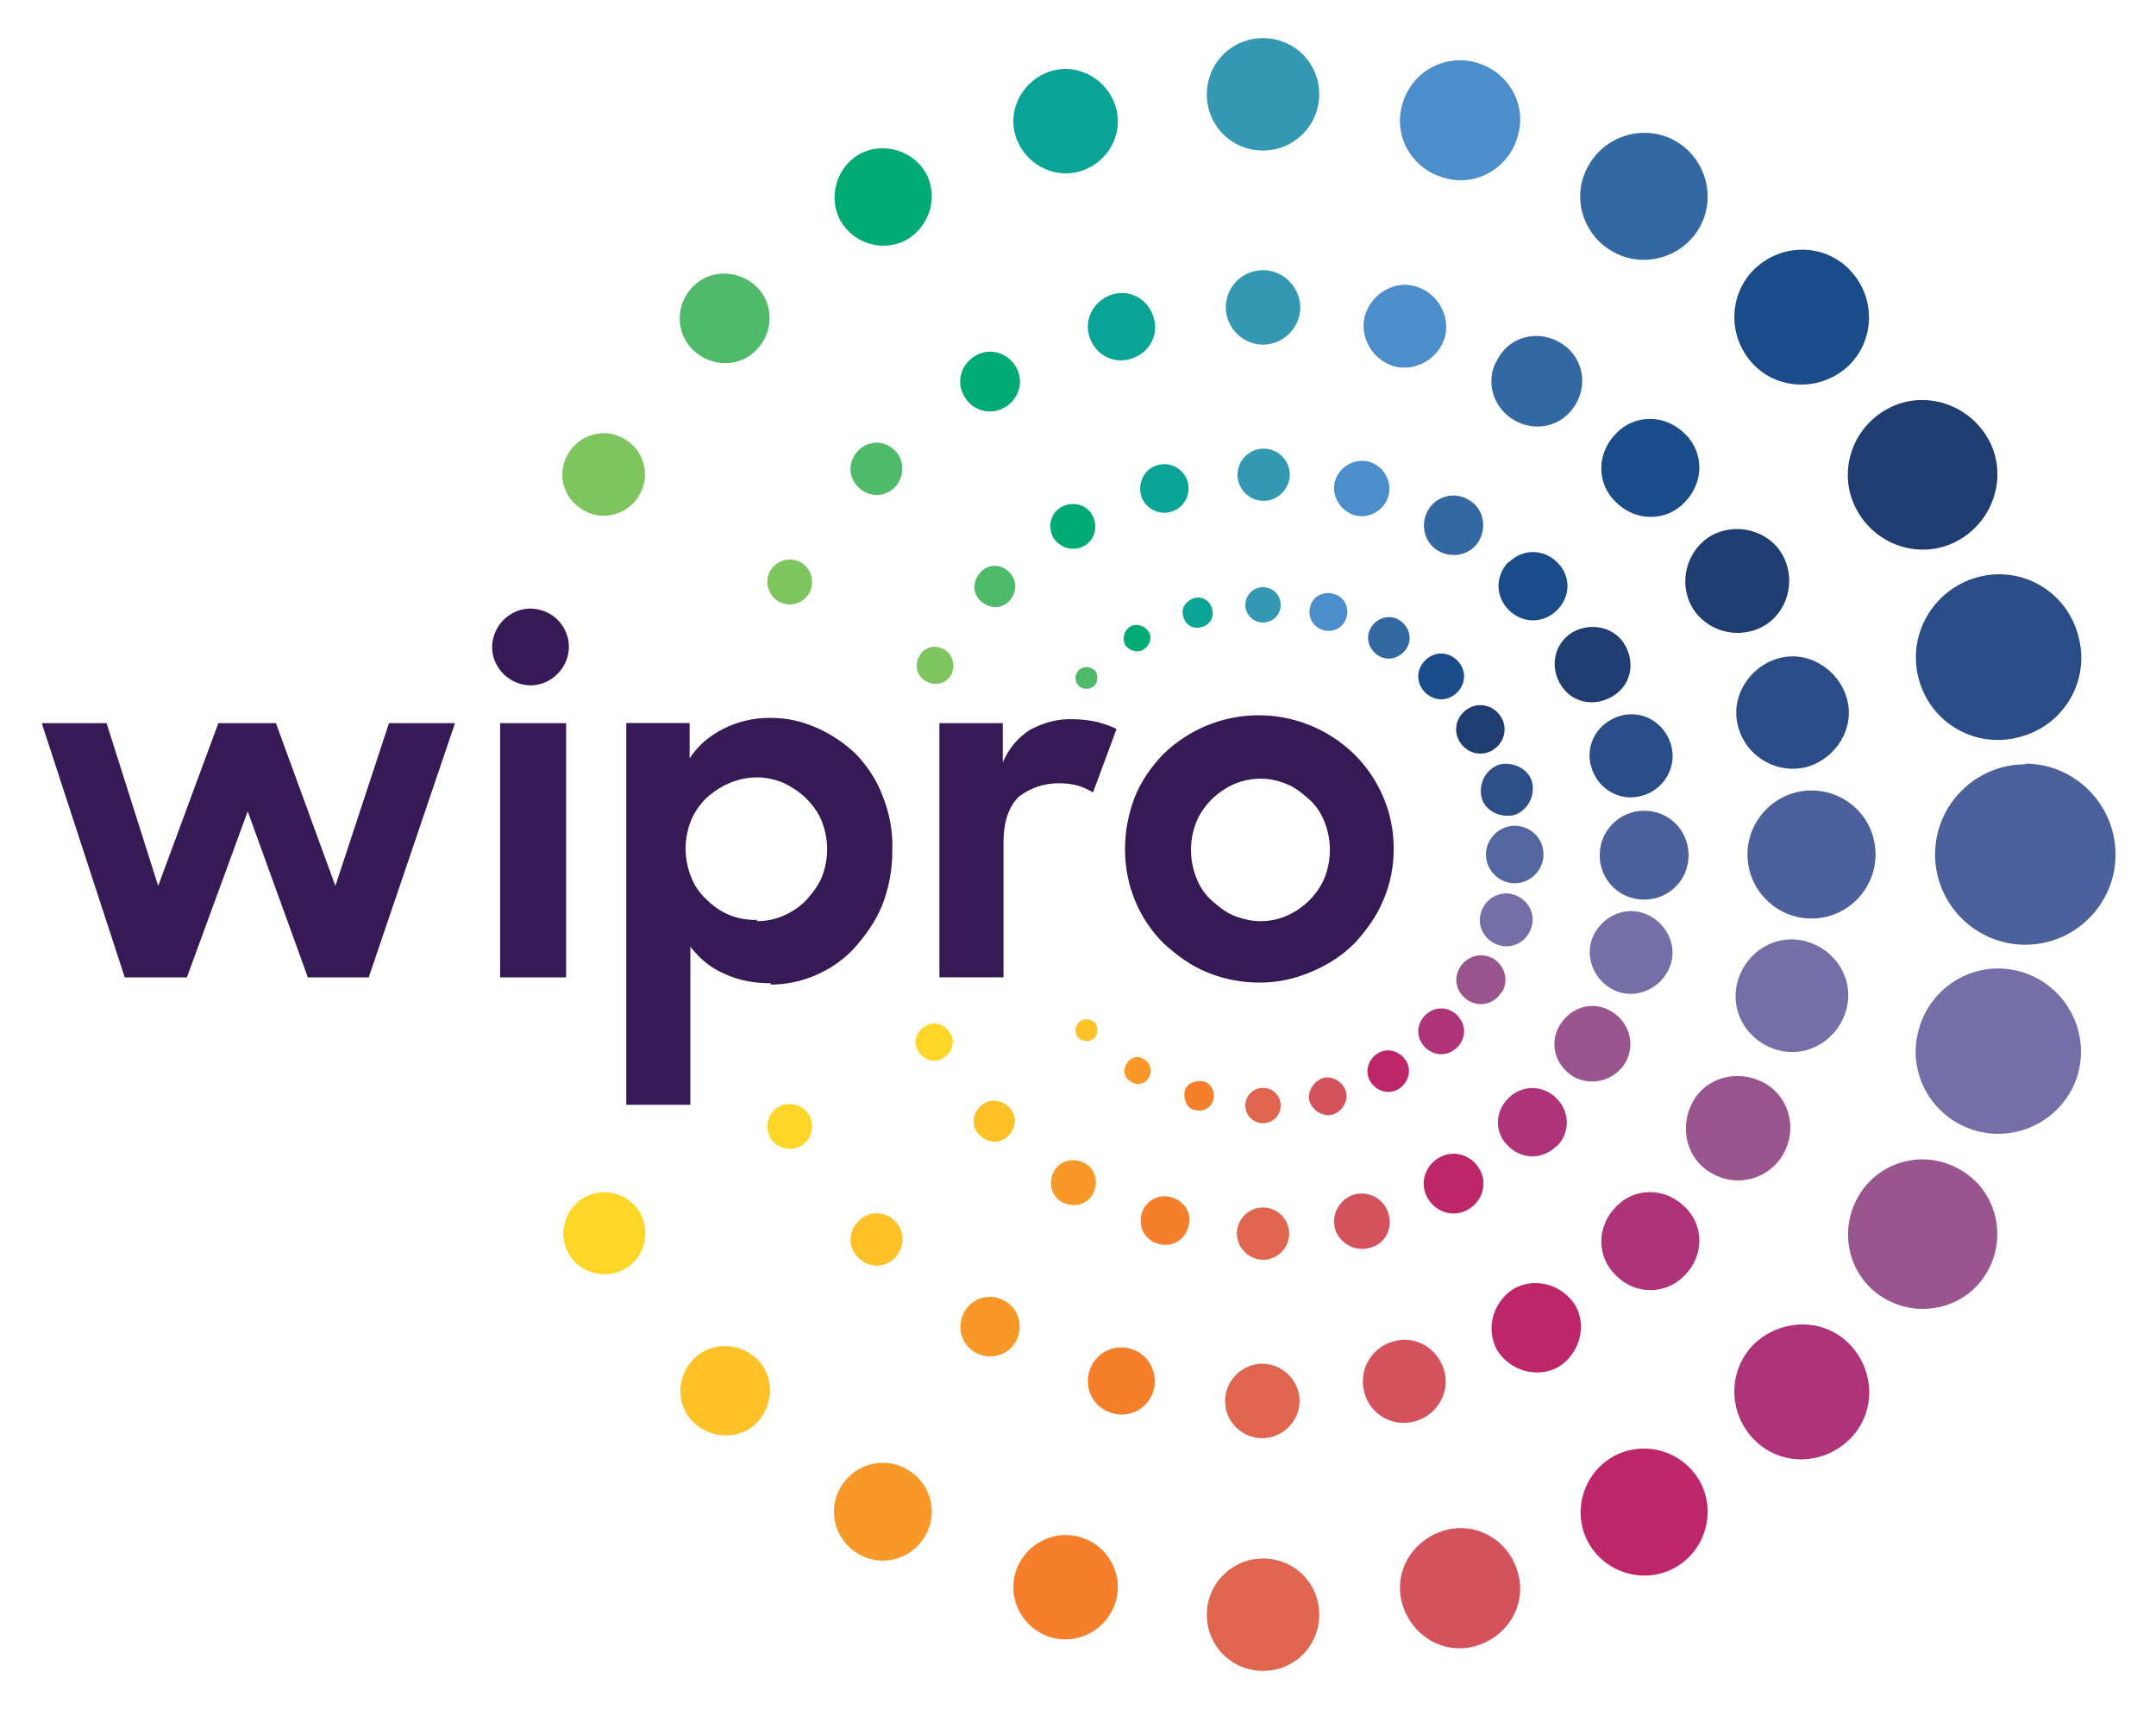 <?xml version="1.0" encoding="UTF-8"?><svg id="Layer_1" xmlns="http://www.w3.org/2000/svg" viewBox="0 0 30.272 24"><defs><style>.cls-1{fill:#f57f2a;}.cls-1,.cls-2,.cls-3,.cls-4,.cls-5,.cls-6,.cls-7,.cls-8,.cls-9,.cls-10,.cls-11,.cls-12,.cls-13,.cls-14,.cls-15,.cls-16,.cls-17,.cls-18,.cls-19,.cls-20,.cls-21,.cls-22,.cls-23,.cls-24{stroke-width:0px;}.cls-2{fill:#f89828;}.cls-3{fill:#4c609b;}.cls-4{fill:#4c8dcb;}.cls-5{fill:#4fba6a;}.cls-6{fill:#351a55;}.cls-7{fill:#2a4c87;}.cls-8{fill:#54669f;}.cls-9{fill:#2e4e88;}.cls-10{fill:#3468a3;}.cls-11{fill:#194c88;}.cls-12{fill:#0aa496;}.cls-13{fill:#3498b3;}.cls-14{fill:#1f3d70;}.cls-15{fill:#d4525c;}.cls-16{fill:#e0654f;}.cls-17{fill:#af3379;}.cls-18{fill:#be266a;}.cls-19{fill:#fed627;}.cls-20{fill:#fec127;}.cls-21{fill:#7ec45f;}.cls-22{fill:#746fa7;}.cls-23{fill:#99558e;}.cls-24{fill:#00aa75;}</style></defs><path id="path999" class="cls-7" d="m26.94,9.531c.165.624.799.991,1.423.817.624-.165.991-.799.817-1.423-.165-.624-.799-.991-1.423-.817-.615.174-.982.808-.817,1.423Z"/><path id="path1001" class="cls-7" d="m25.371,10.77c.413-.119.679-.551.56-.964s-.551-.679-.964-.56-.679.551-.56.964c.11.413.542.67.964.56Z"/><path id="path1003" class="cls-7" d="m23.058,11.174c.303-.083.496-.404.404-.716s-.404-.496-.716-.404-.496.404-.404.716.404.496.716.404Z"/><path id="path1005" class="cls-9" d="m21.249,11.449c.193-.055.303-.257.266-.45s-.257-.303-.45-.266c-.193.055-.303.257-.266.45s.248.303.45.266Z"/><path id="path1007" class="cls-14" d="m26.087,7.19c.294.505.936.679,1.432.386s.679-.936.386-1.432-.936-.679-1.432-.386c-.505.294-.679.936-.386,1.432Z"/><path id="path1009" class="cls-14" d="m23.755,8.521c.202.349.652.468,1.0.275s.468-.652.275-1-.652-.468-1-.275c-.349.202-.468.652-.275,1Z"/><path id="path1011" class="cls-14" d="m22.094,8.87c-.257.147-.34.459-.193.725s.459.34.725.193.34-.459.193-.725c-.138-.248-.459-.33-.725-.193Z"/><path id="path1013" class="cls-14" d="m20.625,9.944c-.165.092-.23.294-.138.459s.294.23.459.138.23-.294.138-.459-.294-.23-.459-.138Z"/><path id="path1015" class="cls-11" d="m25.967,5.125c.367-.367.367-.964,0-1.34s-.964-.367-1.34,0c-.367.367-.367.964,0,1.34.358.367.964.367,1.34,0Z"/><path id="path1017" class="cls-11" d="m23.654,6.089c-.275-.275-.707-.275-.964,0-.275.275-.275.707,0,.964.275.275.707.275.964,0,.275-.275.275-.707,0-.964Z"/><path id="path1019" class="cls-11" d="m21.185,7.888c-.193.193-.193.486,0,.679s.486.193.679,0,.193-.486,0-.67c-.193-.193-.486-.193-.679,0h0v-.009Z"/><path id="path1021" class="cls-11" d="m20.01,9.724c.129.129.321.129.45,0s.129-.321,0-.45-.321-.129-.45,0-.129.321,0,.45h0Z"/><path id="path1023" class="cls-10" d="m22.635,3.528c.422.248.973.101,1.221-.321s.101-.973-.321-1.221-.973-.101-1.221.321c-.257.422-.11.973.321,1.221h0Z"/><path id="path1025" class="cls-10" d="m21.029,5.042c-.184.294-.073.688.239.863s.688.073.863-.239.073-.688-.239-.863-.698-.073-.863.239Z"/><path id="path1027" class="cls-10" d="m20.616,7.016c-.202-.119-.459-.046-.569.156s-.046.459.156.569.459.046.569-.156.046-.459-.156-.569Z"/><path id="path1029" class="cls-10" d="m19.643,8.705c-.138-.083-.312-.028-.395.11s-.028.312.11.395.312.028.395-.11.028-.312-.11-.395Z"/><path id="path1031" class="cls-4" d="m20.285,2.5c.45.129.909-.147,1.028-.597.129-.45-.147-.909-.597-1.028s-.909.147-1.028.597c-.129.45.147.909.597,1.028h0Z"/><path id="path1033" class="cls-4" d="m19.57,5.143c.303.083.624-.101.716-.404.083-.303-.101-.624-.404-.716s-.624.101-.716.404c-.083.303.101.624.404.716Z"/><path id="path1035" class="cls-4" d="m19.019,7.236c.211.055.422-.073.477-.275s-.073-.422-.275-.477-.422.073-.477.275c-.055.202.073.413.275.477Z"/><path id="path1037" class="cls-4" d="m18.395,8.53c-.037.138.046.285.193.321s.285-.046.321-.193-.046-.285-.193-.321-.294.046-.321.193Z"/><path id="path1039" class="cls-13" d="m17.734,2.114c.431,0,.789-.349.789-.789s-.349-.789-.789-.789-.789.349-.789.789.349.789.789.789Z"/><path id="path1041" class="cls-13" d="m17.734,3.794c-.294,0-.523.239-.523.523s.239.523.523.523.523-.239.523-.523-.239-.523-.523-.523Z"/><path id="path1043" class="cls-13" d="m18.11,6.667c0-.202-.165-.367-.367-.367s-.367.165-.367.367.165.367.367.367.367-.174.367-.367Z"/><path id="path1045" class="cls-13" d="m17.734,8.246c-.138,0-.248.11-.248.248s.11.248.248.248.248-.11.248-.248-.11-.248-.248-.248Z"/><path id="path1047" class="cls-12" d="m15.154,2.408c.395-.11.624-.514.514-.899s-.514-.624-.899-.514-.624.514-.514.899.514.624.899.514Z"/><path id="path1049" class="cls-12" d="m15.292,4.712c.073.257.321.404.578.33s.404-.321.33-.578-.321-.404-.578-.33c-.248.073-.404.33-.33.578Z"/><path id="path1051" class="cls-12" d="m16.017,6.942c.046.193.248.294.413.248.193-.046.294-.248.248-.413-.046-.193-.248-.294-.413-.248-.193.046-.285.239-.248.413h0Z"/><path id="path1053" class="cls-12" d="m16.614,8.659c.028.119.147.184.257.147.119-.028.184-.147.147-.257-.028-.119-.147-.184-.257-.147s-.184.138-.147.257Z"/><path id="path1055" class="cls-24" d="m12.74,3.362c.321-.193.441-.615.257-.936s-.615-.441-.936-.257-.441.615-.257.936c.193.33.615.441.936.257Z"/><path id="path1057" class="cls-24" d="m14.108,5.721c.202-.119.275-.367.156-.569s-.367-.275-.569-.156-.275.367-.156.569c.11.202.367.275.569.156Z"/><path id="path1059" class="cls-24" d="m15.219,7.668c.156-.083.202-.275.119-.431s-.275-.202-.431-.119-.202.275-.119.431c.092.147.285.202.431.119Z"/><path id="path1061" class="cls-24" d="m16.127,8.87c-.055-.083-.165-.119-.257-.073-.083.055-.119.165-.073.257.055.083.165.119.248.073.101-.055.138-.174.083-.257Z"/><path id="path1063" class="cls-5" d="m10.62,4.914c.248-.248.248-.652,0-.89s-.652-.248-.89,0c-.248.248-.248.652,0,.89.257.248.661.248.89,0Z"/><path id="path1065" class="cls-5" d="m12.566,6.327c-.147-.147-.376-.147-.514,0-.147.147-.147.376,0,.514.147.147.376.147.514,0s.138-.376,0-.514Z"/><path id="path1067" class="cls-5" d="m14.172,8.035c-.119-.119-.294-.119-.404,0s-.119.294,0,.404.294.119.404,0,.11-.294,0-.404Z"/><path id="path1069" class="cls-5" d="m15.366,9.412c-.064-.064-.165-.055-.22,0-.064.064-.055.165,0,.22s.156.055.22,0c.055-.064.055-.165,0-.23h0v.009Z"/><path id="path1071" class="cls-21" d="m8.188,7.163c.275.165.633.064.789-.211.165-.275.064-.633-.211-.789-.275-.165-.633-.064-.789.211-.165.275-.073.624.211.789Z"/><path id="path1073" class="cls-21" d="m11.244,7.897c-.156-.083-.34-.028-.431.119-.083.156-.028.34.119.431.156.083.34.037.431-.119.083-.156.028-.349-.119-.431Z"/><path id="path1075" class="cls-21" d="m13.254,9.118c-.129-.073-.285-.028-.349.101-.073.129-.028.285.101.349.129.073.285.028.349-.092s.028-.285-.101-.358Z"/><path id="path1077" class="cls-3" d="m28.437,10.733c-.698,0-1.267.569-1.267,1.267s.569,1.267,1.267,1.267,1.267-.569,1.267-1.267-.569-1.276-1.267-1.276h0v.009Z"/><path id="path1079" class="cls-3" d="m26.334,12c0-.505-.404-.899-.899-.899s-.899.404-.899.899.404.899.899.899.899-.404.899-.899Z"/><path id="path1081" class="cls-3" d="m23.085,11.385c-.34,0-.624.275-.624.624s.275.624.624.624.624-.275.624-.624-.275-.624-.624-.624Z"/><path id="path1083" class="cls-8" d="m21.672,12c0-.23-.184-.404-.404-.404s-.404.184-.404.404.184.404.404.404.404-.184.404-.404Z"/><path id="path1085" class="cls-22" d="m28.363,13.643c-.624-.174-1.258.202-1.423.817-.174.624.202,1.258.817,1.423s1.258-.202,1.423-.817h0c.165-.624-.211-1.258-.817-1.423h0Z"/><path id="path1087" class="cls-22" d="m24.958,14.745c.413.119.845-.138.964-.56s-.138-.845-.56-.964-.845.138-.964.56.138.845.56.964Z"/><path id="path1089" class="cls-22" d="m22.745,13.937c.303.083.624-.101.716-.404s-.101-.624-.404-.716-.624.101-.716.404c-.083.303.101.624.404.716Z"/><path id="path1091" class="cls-22" d="m21.057,13.276c.193.055.395-.064.45-.266.055-.193-.064-.395-.266-.45-.193-.055-.395.064-.45.266-.055.193.064.395.266.45h0Z"/><path id="path1093" class="cls-23" d="m27.519,16.424c-.505-.294-1.147-.119-1.432.386s-.119,1.147.386,1.432,1.147.119,1.432-.386.119-1.147-.386-1.432Z"/><path id="path1095" class="cls-23" d="m25.04,16.204c.202-.349.083-.808-.275-1s-.808-.083-1.0.275-.083.808.275,1c.349.202.799.083,1-.275Z"/><path id="path1097" class="cls-23" d="m22.819,14.928c.147-.257.064-.569-.193-.725s-.569-.064-.725.193-.064.569.193.725c.257.138.569.055.725-.193Z"/><path id="path1099" class="cls-23" d="m21.093,13.928c.092-.165.037-.367-.129-.468-.165-.092-.367-.037-.468.129s-.037.367.129.468h0c.165.092.367.037.459-.129h.009Z"/><path id="path1101" class="cls-17" d="m24.627,18.875c-.367.367-.367.964,0,1.34s.964.367,1.34,0,.367-.964,0-1.34-.964-.358-1.34,0Z"/><path id="path1103" class="cls-17" d="m23.654,17.911c.275-.275.275-.707,0-.964-.275-.275-.707-.275-.964,0-.275.275-.275.707,0,.964.266.275.698.275.964,0Z"/><path id="path1105" class="cls-17" d="m21.855,16.103c.193-.193.193-.486,0-.679s-.486-.193-.679,0-.193.486,0,.67c.193.193.486.193.679,0h0v.009Z"/><path id="path1107" class="cls-17" d="m20.01,14.708c.129.129.321.129.45,0s.129-.321,0-.45-.321-.129-.45,0-.129.321,0,.45h0Z"/><path id="path1109" class="cls-18" d="m22.635,20.463c-.422.248-.569.799-.321,1.221s.799.569,1.221.321.569-.799.321-1.221-.799-.569-1.221-.321Z"/><path id="path1111" class="cls-18" d="m22.121,18.334c-.184-.294-.56-.404-.863-.239-.294.184-.404.56-.239.863.184.294.56.404.863.239.294-.184.404-.569.239-.863Z"/><path id="path1113" class="cls-18" d="m20.616,16.984c.202-.119.275-.367.156-.569s-.367-.275-.569-.156-.275.367-.156.569.367.275.569.156Z"/><path id="path1115" class="cls-18" d="m19.349,14.79c-.138.083-.193.257-.11.395.083.138.257.193.395.11s.193-.257.11-.395-.257-.193-.395-.11Z"/><path id="path1117" class="cls-15" d="m20.285,21.491c-.45.129-.725.578-.597,1.028s.578.725,1.028.597.725-.578.597-1.028c-.119-.45-.578-.725-1.028-.597h0Z"/><path id="path1119" class="cls-15" d="m19.872,19.958c.303-.083.496-.404.404-.716s-.404-.496-.716-.404-.486.404-.404.716.404.496.716.404h0Z"/><path id="path1121" class="cls-15" d="m19.496,17.049c-.055-.211-.275-.33-.477-.275s-.33.275-.275.477.275.33.477.275c.22-.046.34-.266.275-.477h0Z"/><path id="path1123" class="cls-15" d="m18.899,15.332c-.037-.138-.193-.23-.321-.193s-.23.193-.193.321.184.23.321.193.23-.193.193-.321Z"/><path id="path1125" class="cls-16" d="m17.734,21.886c-.431,0-.789.349-.789.789s.349.789.789.789.789-.349.789-.789-.349-.789-.789-.789Z"/><path id="path1127" class="cls-16" d="m17.201,19.674c0,.294.239.523.523.523s.523-.239.523-.523-.239-.523-.523-.523-.523.239-.523.523Z"/><path id="path1129" class="cls-16" d="m17.734,17.691c.202,0,.367-.165.367-.367s-.165-.367-.367-.367-.367.165-.367.367.174.367.367.367h0Z"/><path id="path1131" class="cls-16" d="m17.734,15.277c-.138,0-.248.11-.248.248s.11.248.248.248.248-.11.248-.248-.11-.248-.248-.248Z"/><path id="path1133" class="cls-1" d="m15.154,21.583c-.395-.11-.799.138-.9.514-.11.395.138.799.514.899.395.11.799-.138.9-.514.11-.395-.129-.799-.514-.899Z"/><path id="path1135" class="cls-1" d="m15.87,18.939c-.257-.073-.514.083-.578.33-.073.257.083.514.33.578.257.073.514-.083.578-.33s-.083-.514-.33-.578Z"/><path id="path1137" class="cls-1" d="m16.439,16.81c-.193-.046-.367.064-.413.248-.046.193.064.367.248.413.193.046.367-.064.413-.248.055-.184-.055-.358-.248-.413Z"/><path id="path1139" class="cls-1" d="m17.036,15.442c.028-.119-.037-.239-.147-.257s-.239.037-.257.147.037.239.147.257c.11.028.23-.028.257-.147Z"/><path id="path1141" class="cls-2" d="m12.74,20.637c-.321-.193-.744-.083-.936.248-.193.321-.083.744.248.936.321.193.744.083.936-.248s.083-.744-.248-.936Z"/><path id="path1143" class="cls-2" d="m14.108,18.269c-.202-.119-.459-.046-.569.156s-.046.459.156.569.459.046.569-.156.046-.459-.156-.569Z"/><path id="path1145" class="cls-2" d="m14.916,16.883c.156.083.349.037.431-.119s.037-.349-.119-.431-.349-.037-.431.119-.037.349.119.431Z"/><path id="path1147" class="cls-2" d="m16.063,14.873c-.083-.055-.202-.028-.248.073-.055.083-.028.202.073.248.083.055.202.028.248-.073.046-.083.018-.193-.073-.248h0Z"/><path id="path1149" class="cls-20" d="m9.739,19.086c-.248.248-.248.652,0,.89s.652.248.89,0,.248-.652,0-.89-.652-.248-.89,0Z"/><path id="path1151" class="cls-20" d="m12.052,17.149c-.147.147-.147.376,0,.514.147.147.376.147.514,0s.147-.376,0-.514c-.138-.147-.376-.147-.514,0Z"/><path id="path1153" class="cls-20" d="m13.759,15.543c-.119.119-.119.294,0,.404s.294.119.404,0,.119-.294,0-.404-.294-.119-.404,0Z"/><path id="path1155" class="cls-20" d="m15.366,14.359c-.064-.064-.165-.055-.22,0-.064.064-.055.165,0,.22s.156.055.22,0c.055-.064.055-.165,0-.23h0v.009Z"/><path id="path1157" class="cls-19" d="m8.197,16.819c-.275.165-.367.514-.211.789.156.275.514.367.789.211s.367-.514.211-.789c-.156-.275-.514-.367-.789-.211Z"/><path id="path1159" class="cls-19" d="m10.932,15.543c-.147.083-.202.275-.119.431.083.147.275.202.431.119.147-.083.202-.275.119-.431-.083-.147-.275-.202-.431-.119Z"/><path id="path1161" class="cls-19" d="m12.988,14.414c-.129.073-.174.239-.092.349.073.129.239.174.349.092.129-.073.174-.239.092-.349-.073-.129-.239-.174-.349-.092Z"/><path id="path1163" class="cls-6" d="m7.022,10.155h.927v3.571h-.927v-3.571Zm.569-1.588c-.285-.083-.578.092-.661.376s.092.578.376.661.578-.092.661-.376-.092-.588-.376-.661Zm3.231,5.241c-.23,0-.45-.037-.661-.138-.193-.083-.349-.22-.468-.376v2.221h-.9v-5.361h.89v.496c.119-.184.275-.312.468-.413.202-.101.422-.156.661-.156s.441.046.652.138.395.22.551.367c.165.174.294.367.376.588.101.248.147.505.138.771,0,.266-.046.523-.147.78-.092.22-.23.413-.386.588-.294.321-.734.514-1.175.514h0v-.018Zm-.193-.872c.138,0,.266-.028.386-.083s.23-.129.312-.22.165-.202.211-.312c.101-.257.101-.532,0-.789-.046-.119-.129-.23-.211-.312-.092-.092-.202-.165-.312-.22-.129-.055-.257-.083-.386-.083-.266,0-.514.11-.716.294-.092.092-.165.202-.211.312-.101.257-.101.532,0,.789.046.119.119.23.211.312.193.202.45.303.716.294v.018Zm2.561-2.781h.89v.551c.083-.193.211-.349.386-.459.193-.101.386-.156.606-.147.119,0,.23.018.33.037.092.028.193.055.275.101l-.33.89c-.064-.037-.138-.073-.202-.092-.092-.028-.193-.037-.275-.037-.211,0-.404.064-.569.193-.138.138-.211.349-.211.642v1.891h-.9v-3.571Zm4.507,3.644c-.257,0-.514-.046-.753-.147-.23-.092-.422-.239-.606-.404-.349-.349-.542-.817-.542-1.322,0-.248.046-.496.138-.734.092-.23.23-.422.395-.597.753-.734,1.937-.734,2.689,0,.349.349.551.817.551,1.322,0,.248-.046.496-.147.725-.092.23-.239.422-.395.597-.174.174-.367.303-.606.404-.23.101-.477.156-.734.156h.009Zm0-.863c.138,0,.266-.028.386-.083s.22-.129.303-.211c.092-.092.165-.202.211-.312.101-.257.101-.532,0-.789-.046-.119-.119-.23-.211-.312s-.193-.165-.303-.211c-.248-.11-.523-.11-.771,0-.119.055-.22.129-.303.211-.092.092-.165.202-.211.312-.101.257-.101.532,0,.789.046.119.119.23.211.312s.193.165.303.211.248.083.376.083h.009ZM.569,10.155h.927l.725,2.286.845-2.286h.808l.835,2.286.753-2.286h.927l-1.212,3.571h-.854l-.845-2.332-.854,2.332h-.872l-1.166-3.571h-.018Z"/></svg>